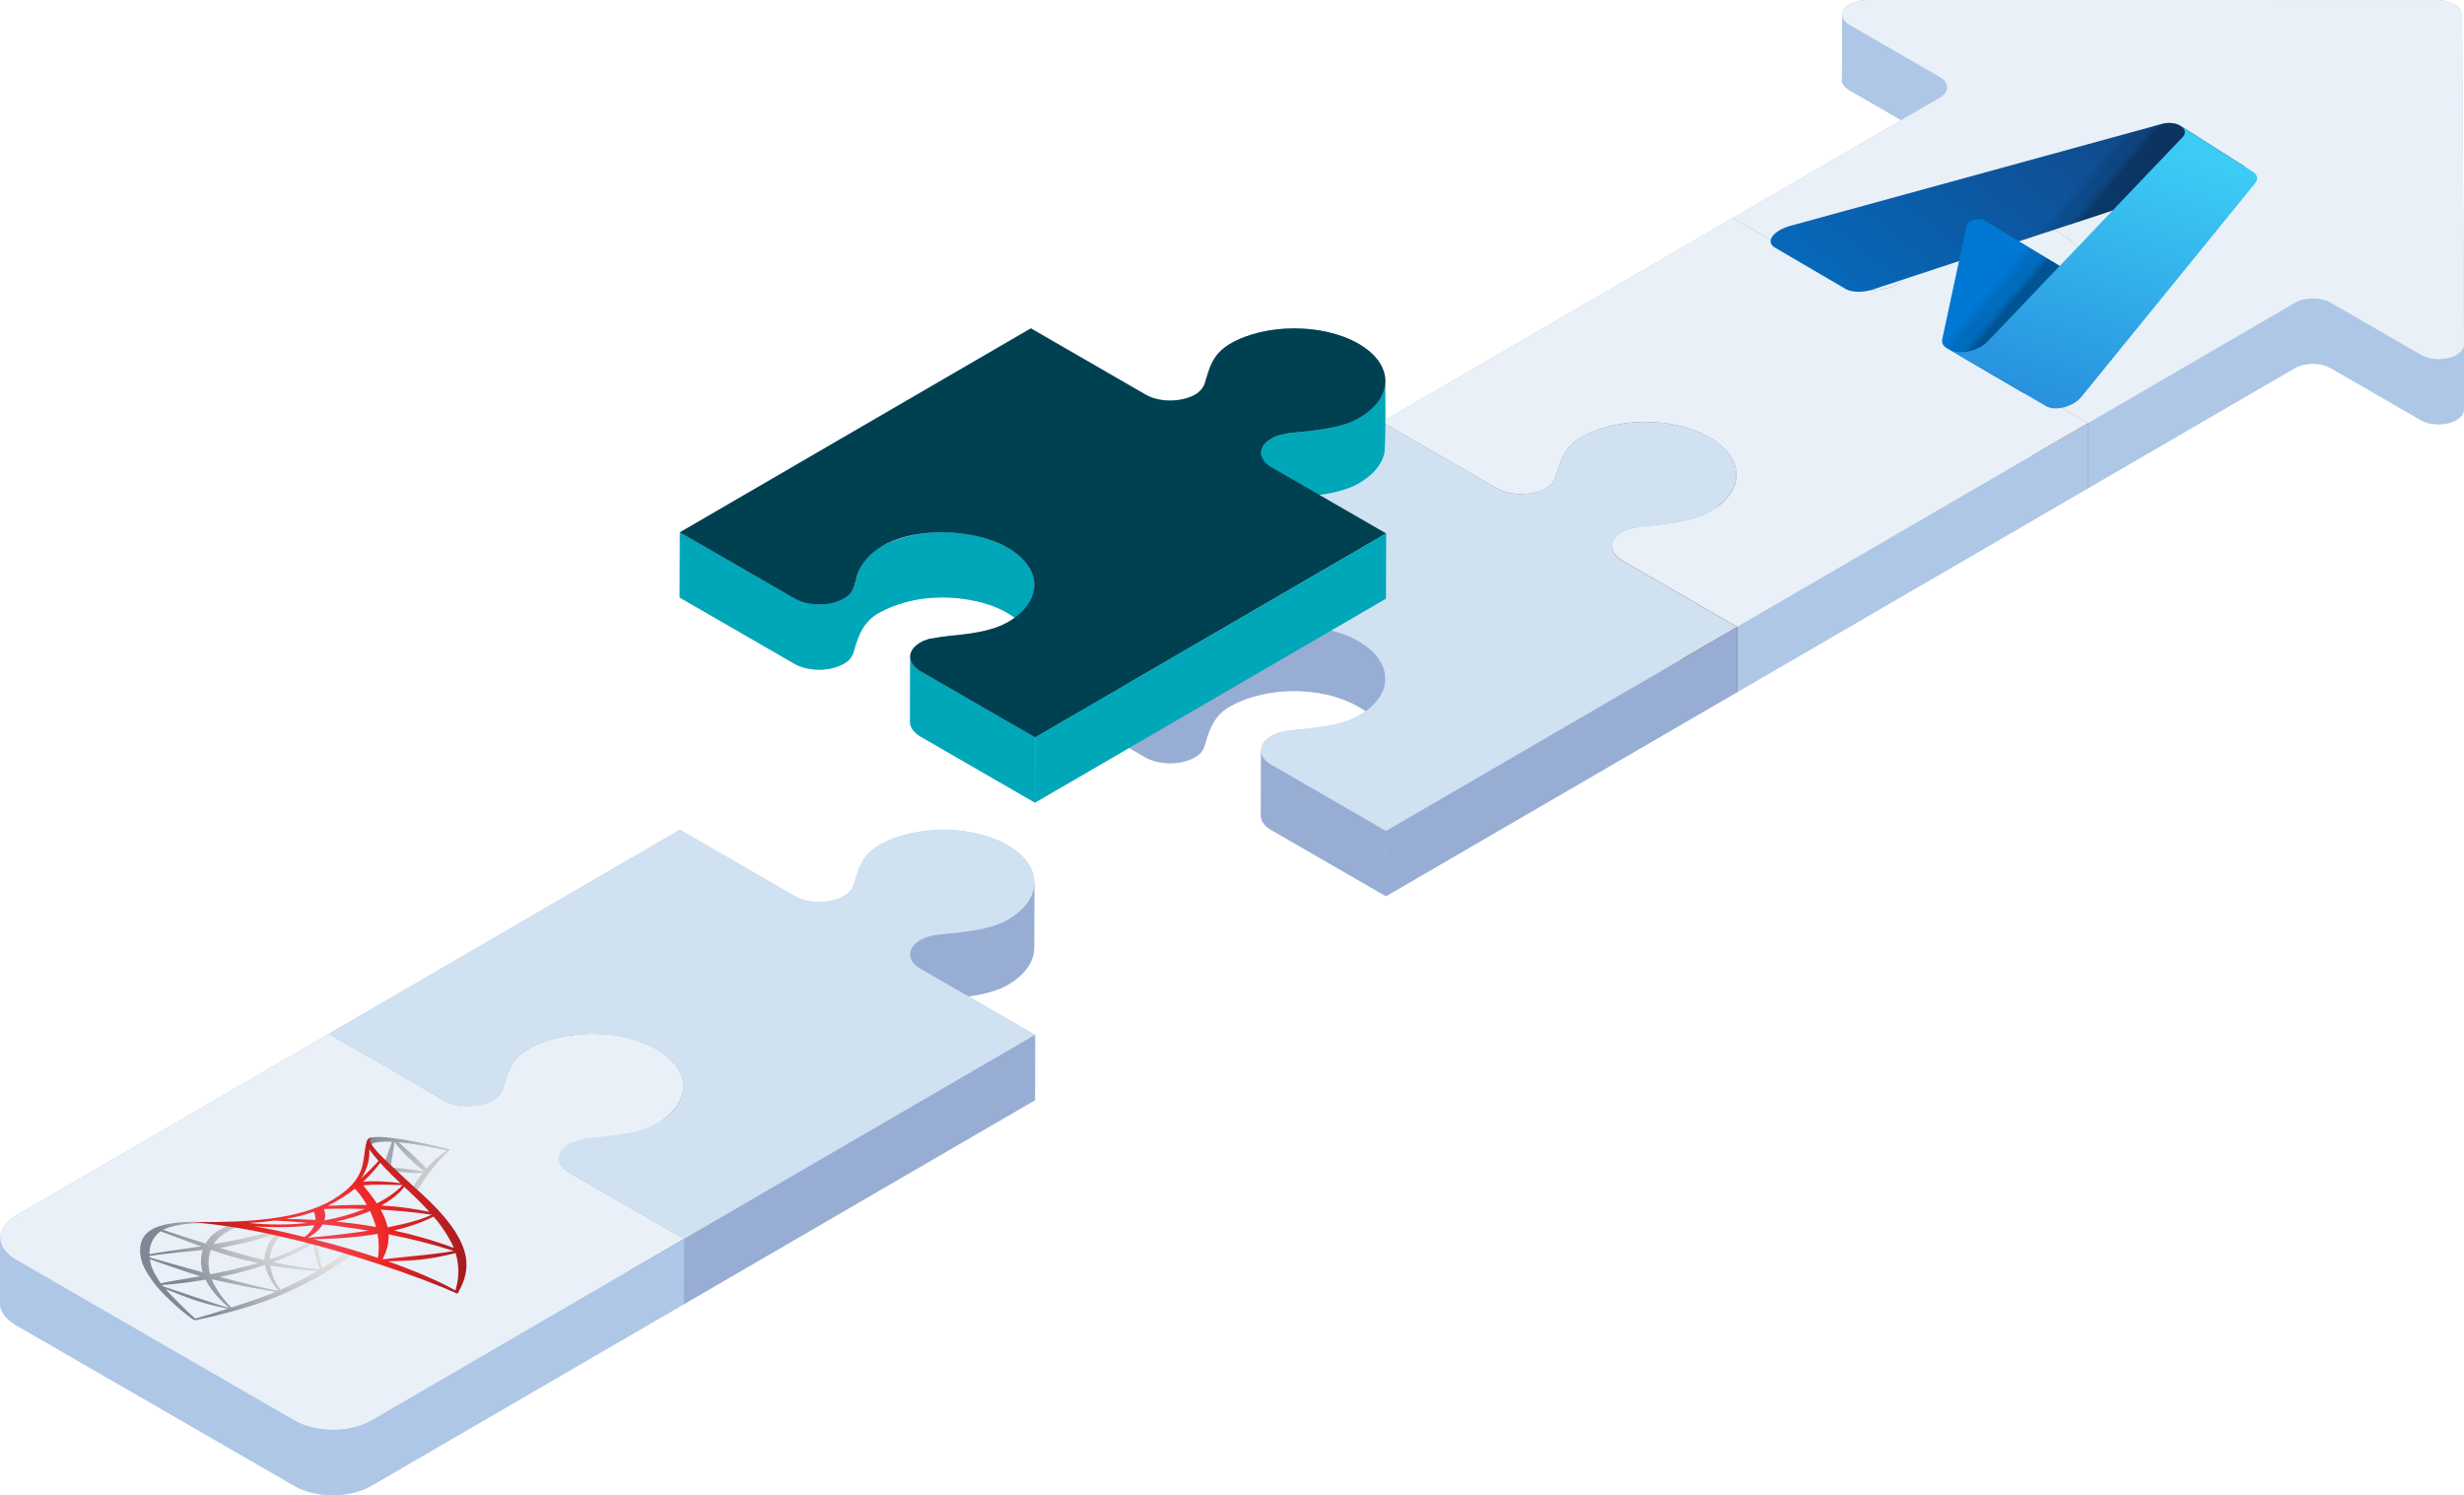 <svg xmlns="http://www.w3.org/2000/svg" xmlns:xlink="http://www.w3.org/1999/xlink" viewBox="0 0 2109.17 1279.95"><defs><style> .cls-1 { fill: none; } .cls-2 { fill: #00a7b8; } .cls-3 { fill: url(#Unbenannter_Verlauf_4); } .cls-4 { fill: url(#Unbenannter_Verlauf_8); } .cls-5 { fill: url(#Unbenannter_Verlauf_6); } .cls-6 { fill: url(#Unbenannter_Verlauf_7); } .cls-7 { fill: url(#Unbenannter_Verlauf_5); } .cls-8 { fill: #d0e1f2; } .cls-9 { fill: #854635; } .cls-10 { fill: #0078d4; } .cls-11 { fill: #656d72; } .cls-12 { fill: #004151; } .cls-13 { clip-path: url(#clippath-1); } .cls-14 { clip-path: url(#clippath-3); } .cls-15 { clip-path: url(#clippath-4); } .cls-16 { clip-path: url(#clippath-2); } .cls-17 { clip-path: url(#clippath-5); } .cls-18 { fill: #894837; } .cls-19 { fill: #626a6e; } .cls-20 { fill: #aec7e6; } .cls-21 { fill: url(#Unbenannter_Verlauf_8-2); } .cls-22 { fill: #98add4; } .cls-23 { fill: #89292d; } .cls-24 { fill: #e9f0f7; } .cls-25 { clip-path: url(#clippath); } .cls-26 { fill: #85282b; } </style><linearGradient id="Unbenannter_Verlauf_6" data-name="Unbenannter Verlauf 6" x1="1140.8" y1="985.9" x2="1107.45" y2="887.36" gradientTransform="translate(-5021.76 -1081.37) rotate(27.81) scale(4.22 -2.15) skewX(24.27)" gradientUnits="userSpaceOnUse"><stop offset="0" stop-color="#114a8b"></stop><stop offset="1" stop-color="#0669bc"></stop></linearGradient><linearGradient id="Unbenannter_Verlauf_5" data-name="Unbenannter Verlauf 5" x1="1141.12" y1="939.74" x2="1136.13" y2="938.04" gradientTransform="translate(-5021.76 -1081.37) rotate(27.81) scale(4.22 -2.15) skewX(24.27)" gradientUnits="userSpaceOnUse"><stop offset="0" stop-color="#000" stop-opacity=".3"></stop><stop offset=".1" stop-color="#000" stop-opacity=".2"></stop><stop offset=".3" stop-color="#000" stop-opacity=".1"></stop><stop offset=".6" stop-color="#000" stop-opacity=".1"></stop><stop offset="1" stop-color="#000" stop-opacity="0"></stop></linearGradient><linearGradient id="Unbenannter_Verlauf_4" data-name="Unbenannter Verlauf 4" x1="1129.8" y1="993.64" x2="1171.46" y2="882.65" gradientTransform="translate(-5021.76 -1081.37) rotate(27.81) scale(4.22 -2.15) skewX(24.27)" gradientUnits="userSpaceOnUse"><stop offset="0" stop-color="#3ccbf4"></stop><stop offset="1" stop-color="#2892df"></stop></linearGradient><clipPath id="clippath"><polygon class="cls-1" points="202.22 1007.57 306.84 1074.57 186.9 1144.23 88.62 1077.9 202.22 1007.57"></polygon></clipPath><clipPath id="clippath-1"><path class="cls-1" d="M239.95,1104.25c-4.91-6.46-7.48-13.74-8.62-20.98,21.53,3.81,38.36,4.77,40.63,4.67-11.11,6.54-22.2,12.05-32.01,16.31h0ZM238.44,1104.89c-9.86-1.24-37.44-8.36-50.1-11.73,14.63-3,27.49-6.54,38.49-10.18,2.3,10.77,9.39,19.31,11.69,21.88-.03.02-.05.03-.08.03h0ZM232.52,1107.34c-8.11,3.23-21.63,7.87-34.47,12.05-7.1-7.11-13.35-15.57-16.77-24.25,14.21,3.27,44.91,9.69,55.02,10.66-1.29.54-2.55,1.05-3.78,1.55h0ZM140.07,1101.36c-.12-.04-.24-.08-.36-.1-.31-.38-.61-.74-.89-1.11,13.28-1.08,25.7-2.69,37.21-4.67,6.48,13.12,18.73,22.91,20.29,24.21-9.49-2.46-54.1-17.61-56.25-18.32h0ZM167.01,1128.77c-6.15-5.49-18.07-17.08-25.31-25.24,17.57,6.83,28.39,11.86,53.33,16.84-12.01,3.87-23.02,7.19-28.01,8.41h0ZM137.56,1098.56c-.39-.54-.75-1.03-1.02-1.47-5.35-8.44-7.35-12.54-8.21-19.06,5.68,1.91,30.25,10.65,43,14.52-15.48,2.82-28.09,4.69-33.69,5.98-.03.02-.06.02-.07.03h0ZM128.02,1075.21c15.05-2.4,30.56-3.54,45.59-5.1-.75,2.31-1.23,4.68-1.45,6.99-.4,4.15.16,8.19,1.33,12.03-15.18-4.14-30.79-8.45-45.36-12.64-.03-.41-.06-.85-.1-1.28h0ZM137.51,1054.11c11.13,4.04,22.68,8.58,34.5,12.86-19.05,3.08-33.81,4.76-44.08,6.73-.12-6.3,2.2-14.62,9.58-19.59h0ZM200.29,1076.25c7.01,1.97,13.98,3.63,20.66,5.02-13.62,3.98-27.95,7.14-40.93,9.65-.05-.02-.11-.03-.15-.04-.63-2.23-1.05-4.46-1.22-6.68-.34-4.81.09-9.65,1.83-14.23,6.54,2.25,13.17,4.39,19.82,6.28h0ZM267.83,1064.65c.76,5.22,3.98,18.03,6.17,21.92-10.45-.61-23.48-2.41-40.02-6.06,16.46-5.94,27.88-11.84,33.86-15.87h0ZM302.07,1073.19c.84-.68-4.51-1.36-5.53-1.75-6.67,5.14-13.74,9.92-20.87,14.27-1.94-5.72-3.95-17.75-3.73-21.41l-2.94-.48c.3-.21.6-.43.86-.64l-4.11-1.15c-1.81-.08-.43-.46-1.7.46-8.44,6.14-20.16,11.29-33.06,15.62.25-7.16,3.43-15.43,9.91-21.05-.9-.21-1.78-.44-2.67-.67-1.02-.25-1.25-.6-1.97.11-7.98,7.7-9.91,16.74-9.9,22.24-7.76-1.85-16.23-4.09-25.47-6.73-3.28-.95-7.55-2.21-12.48-3.68,8.99-1.35,34.57-7.31,48.55-12.33l-6.07-1.41c-17.72,5.08-38.28,8.77-46.63,10.28-.45.08-.9.15-1.37.24,3.75-5.85,10.21-11.02,20.75-14.7l-.2.03c1.78-.59-5.62-.94-6.19-1.06-1.72-.36-2.67.33-4.27,1.01-2.37,1.04-4.63,2.21-6.75,3.51-4.64,2.88-7.95,6.6-10.23,10.66-11.47-3.53-24.46-7.68-36.35-11.74.4-.21.82-.41,1.24-.6,9.3-4.13,26.01-6.03,38.91-4.49l4.51-.47-19.11-1.26c-9.98-.07-23.25,1.28-31.68,4.79-12.42,5.19-14.3,14.58-13.45,22.72.91,9,5.48,16.23,11.27,24.24,6.37,8.8,23.17,24.39,33.38,31.48.66.47,1.88,1.11,1.88,1.11,0,0,1.66-.34,1.79-.35,2.89-.56,43.54-9.02,71.4-21.09,19.05-8.24,43.73-20.5,62.28-35.73h0Z"></path></clipPath><radialGradient id="Unbenannter_Verlauf_8" data-name="Unbenannter Verlauf 8" cx="414.83" cy="472.22" fx="414.83" fy="472.22" r="158.77" gradientTransform="translate(-220.26 1607.13) scale(1.33 -1.33)" gradientUnits="userSpaceOnUse"><stop offset="0" stop-color="#f0f0ef"></stop><stop offset=".12" stop-color="#efefee"></stop><stop offset=".18" stop-color="#efefee"></stop><stop offset=".23" stop-color="#eeeeed"></stop><stop offset=".28" stop-color="#ededec"></stop><stop offset=".3" stop-color="#edecec"></stop><stop offset=".32" stop-color="#ececeb"></stop><stop offset=".34" stop-color="#ebebea"></stop><stop offset=".36" stop-color="#eaeaea"></stop><stop offset=".38" stop-color="#e9e9e9"></stop><stop offset=".39" stop-color="#e8e8e8"></stop><stop offset=".41" stop-color="#e7e7e7"></stop><stop offset=".43" stop-color="#e6e6e6"></stop><stop offset=".44" stop-color="#e6e5e5"></stop><stop offset=".45" stop-color="#e5e5e5"></stop><stop offset=".46" stop-color="#e5e4e4"></stop><stop offset=".46" stop-color="#e4e4e4"></stop><stop offset=".47" stop-color="#e3e3e3"></stop><stop offset=".48" stop-color="#e3e2e3"></stop><stop offset=".49" stop-color="#e2e2e2"></stop><stop offset=".5" stop-color="#e1e1e1"></stop><stop offset=".5" stop-color="#e1e0e1"></stop><stop offset=".51" stop-color="#e0e0e1"></stop><stop offset=".51" stop-color="#e0e0e0"></stop><stop offset=".52" stop-color="#e0dfe0"></stop><stop offset=".52" stop-color="#dfdfe0"></stop><stop offset=".52" stop-color="#dfdedf"></stop><stop offset=".53" stop-color="#dfdedf"></stop><stop offset=".53" stop-color="#dededf"></stop><stop offset=".54" stop-color="#deddde"></stop><stop offset=".54" stop-color="#ddddde"></stop><stop offset=".54" stop-color="#dddcdd"></stop><stop offset=".55" stop-color="#dddcdd"></stop><stop offset=".55" stop-color="#dcdcdd"></stop><stop offset=".55" stop-color="#dcdbdc"></stop><stop offset=".56" stop-color="#dbdbdc"></stop><stop offset=".56" stop-color="#dbdadc"></stop><stop offset=".57" stop-color="#dadadb"></stop><stop offset=".57" stop-color="#dad9db"></stop><stop offset=".57" stop-color="#d9d9da"></stop><stop offset=".58" stop-color="#d9d8da"></stop><stop offset=".58" stop-color="#d8d8da"></stop><stop offset=".59" stop-color="#d8d7d9"></stop><stop offset=".59" stop-color="#d8d7d9"></stop><stop offset=".59" stop-color="#d7d7d8"></stop><stop offset=".6" stop-color="#d7d6d8"></stop><stop offset=".6" stop-color="#d6d6d7"></stop><stop offset=".61" stop-color="#d6d5d7"></stop><stop offset=".61" stop-color="#d5d5d6"></stop><stop offset=".61" stop-color="#d4d4d6"></stop><stop offset=".62" stop-color="#d4d3d6"></stop><stop offset=".62" stop-color="#d3d3d5"></stop><stop offset=".62" stop-color="#d3d2d5"></stop><stop offset=".63" stop-color="#d2d2d4"></stop><stop offset=".63" stop-color="#d2d1d4"></stop><stop offset=".64" stop-color="#d1d1d3"></stop><stop offset=".64" stop-color="#d1d0d3"></stop><stop offset=".64" stop-color="#d0d0d2"></stop><stop offset=".65" stop-color="#cfcfd2"></stop><stop offset=".65" stop-color="#cfced1"></stop><stop offset=".66" stop-color="#ceced1"></stop><stop offset=".66" stop-color="#cecdd0"></stop><stop offset=".66" stop-color="#cdcdd0"></stop><stop offset=".67" stop-color="#cccccf"></stop><stop offset=".67" stop-color="#cccbcf"></stop><stop offset=".68" stop-color="#cbcbce"></stop><stop offset=".68" stop-color="#cbcace"></stop><stop offset=".68" stop-color="#cacacd"></stop><stop offset=".69" stop-color="#c9c9cc"></stop><stop offset=".69" stop-color="#c9c8cc"></stop><stop offset=".7" stop-color="#c8c8cb"></stop><stop offset=".7" stop-color="#c7c7cb"></stop><stop offset=".7" stop-color="#c7c6ca"></stop><stop offset=".71" stop-color="#c6c6ca"></stop><stop offset=".71" stop-color="#c5c5c9"></stop><stop offset=".71" stop-color="#c4c4c8"></stop><stop offset=".72" stop-color="#c4c4c8"></stop><stop offset=".72" stop-color="#c3c3c7"></stop><stop offset=".73" stop-color="#c2c2c7"></stop><stop offset=".73" stop-color="#c2c2c6"></stop><stop offset=".73" stop-color="#c1c1c6"></stop><stop offset=".74" stop-color="#c0c0c5"></stop><stop offset=".74" stop-color="#bfbfc4"></stop><stop offset=".75" stop-color="#bfbfc4"></stop><stop offset=".75" stop-color="#bebec3"></stop><stop offset=".75" stop-color="#bdbdc2"></stop><stop offset=".76" stop-color="#bcbdc2"></stop><stop offset=".76" stop-color="#bbbcc1"></stop><stop offset=".77" stop-color="#bbbbc1"></stop><stop offset=".77" stop-color="#babac0"></stop><stop offset=".77" stop-color="#b9babf"></stop><stop offset=".78" stop-color="#b8b9bf"></stop><stop offset=".78" stop-color="#b7b8be"></stop><stop offset=".79" stop-color="#b7b7bd"></stop><stop offset=".79" stop-color="#b6b6bd"></stop><stop offset=".79" stop-color="#b5b6bc"></stop><stop offset=".8" stop-color="#b4b5bb"></stop><stop offset=".8" stop-color="#b3b4bb"></stop><stop offset=".8" stop-color="#b2b3ba"></stop><stop offset=".81" stop-color="#b1b3b9"></stop><stop offset=".81" stop-color="#b1b2b9"></stop><stop offset=".82" stop-color="#b0b1b8"></stop><stop offset=".82" stop-color="#afb0b7"></stop><stop offset=".82" stop-color="#aeafb6"></stop><stop offset=".83" stop-color="#adaeb6"></stop><stop offset=".83" stop-color="#acaeb5"></stop><stop offset=".84" stop-color="#abadb4"></stop><stop offset=".84" stop-color="#aaacb4"></stop><stop offset=".84" stop-color="#a9abb3"></stop><stop offset=".85" stop-color="#a8aab2"></stop><stop offset=".85" stop-color="#a7a9b1"></stop><stop offset=".86" stop-color="#a6a8b1"></stop><stop offset=".86" stop-color="#a5a8b0"></stop><stop offset=".86" stop-color="#a4a7af"></stop><stop offset=".87" stop-color="#a3a6af"></stop><stop offset=".87" stop-color="#a2a5ae"></stop><stop offset=".88" stop-color="#a1a4ad"></stop><stop offset=".88" stop-color="#a0a3ac"></stop><stop offset=".88" stop-color="#9fa2ac"></stop><stop offset=".89" stop-color="#9ea1ab"></stop><stop offset=".89" stop-color="#9da0aa"></stop><stop offset=".89" stop-color="#9ca0a9"></stop><stop offset=".9" stop-color="#9b9fa9"></stop><stop offset=".9" stop-color="#9a9ea8"></stop><stop offset=".91" stop-color="#999da7"></stop><stop offset=".91" stop-color="#989ca6"></stop><stop offset=".91" stop-color="#979ba5"></stop><stop offset=".92" stop-color="#969aa5"></stop><stop offset=".92" stop-color="#9599a4"></stop><stop offset=".93" stop-color="#9498a3"></stop><stop offset=".93" stop-color="#9397a2"></stop><stop offset=".93" stop-color="#9196a2"></stop><stop offset=".94" stop-color="#9095a1"></stop><stop offset=".94" stop-color="#8f94a0"></stop><stop offset=".95" stop-color="#8e949f"></stop><stop offset=".95" stop-color="#8d939e"></stop><stop offset=".95" stop-color="#8c929e"></stop><stop offset=".96" stop-color="#8b919d"></stop><stop offset=".96" stop-color="#8a909c"></stop><stop offset=".96" stop-color="#888f9b"></stop><stop offset=".97" stop-color="#878e9b"></stop><stop offset=".97" stop-color="#868d9a"></stop><stop offset=".98" stop-color="#858c99"></stop><stop offset=".98" stop-color="#848b98"></stop><stop offset=".98" stop-color="#828a97"></stop><stop offset=".99" stop-color="#818997"></stop><stop offset=".99" stop-color="#808896"></stop><stop offset="1" stop-color="#7f8795"></stop><stop offset="1" stop-color="#7e8795"></stop></radialGradient><clipPath id="clippath-2"><polygon class="cls-1" points="340.48 956.32 405.17 995.68 355.33 1024.93 292.25 985.7 340.48 956.32"></polygon></clipPath><clipPath id="clippath-3"><path class="cls-1" d="M382.76,984.89c-6.85,4.71-12.59,9.71-17.74,15.54-4.81-5.8-18.91-18.37-23.91-22.58,18,1.65,38.96,6.53,41.65,7.03h0ZM316.05,982.48c-.11-4.45,8.87-5.1,13.63-5.16,1.87-.03,3.84.03,5.91.14-1.64,4.51-6.05,16.17-6.93,20.16l5.58,2.91c.3-3.36,3.07-18.81,3.42-22.94.09,0,.15,0,.23.01,2.65,4.84,16.33,18.72,25.22,25.06-.04.06-.08.1-.12.16-5.52-.84-15.42-2.39-27.49-3.21l3.41,3.21c8.18,1.17,14.97,1.46,23.04,1.27-3.2,4-6.18,8.37-9.11,13.29l3.65,2.96c9.07-14.59,18.46-27.15,28.77-36.21-7.74-2.15-51.79-12.83-66.87-10.45-5.82.92-2.52,6.48-2.34,8.81h0Z"></path></clipPath><radialGradient id="Unbenannter_Verlauf_8-2" data-name="Unbenannter Verlauf 8" cx="511.2" cy="393.35" fx="511.2" fy="393.35" r="137.14" gradientTransform="translate(-220.27 1607.21) scale(1.33 -1.33)" xlink:href="#Unbenannter_Verlauf_8"></radialGradient><clipPath id="clippath-4"><polygon class="cls-1" points="300.95 959.06 474.34 1065.63 319.71 1151.66 159.16 1046.32 300.95 959.06"></polygon></clipPath><clipPath id="clippath-5"><path class="cls-1" d="M332,1079.75c23-.34,36.01-1.56,58.01-7.01,3.92,12.77,2.21,24.15.14,30.67-.1.34-.13.85-.05,1.42-6.39-3.57-25.03-13.44-58.1-25.08h0ZM316.15,983.78c1.88,2.99,4.69,6.52,7.9,10.15-5.22,5.58-10.16,10.49-14.85,14.82,5.2-7.9,7.47-16.43,6.96-24.97h0ZM342.72,1012.92c-6.23-.93-21.56-2.44-31.97-1.22,7.7-7.08,12.54-13.28,14.66-16.24,6.08,6.73,13.14,13.54,17.32,17.46h0ZM367.58,1037.42c-13.61-2.66-25.66-4.58-41.16-5.41,8.86-4.94,15.44-10.43,19.69-15.92,7.47,6.96,14.84,13.99,21.47,21.34h0ZM388.47,1068.33c-17.51-6.53-34.77-11.35-51.24-14.92,14.45-3.42,25.63-7.68,33.92-11.93,5.16,6.07,9.75,12.35,13.4,19,1.57,2.64,2.85,5.26,3.92,7.84h0ZM332.6,1056.67c18.02,3.57,37,8.2,55.84,14.25-14.34,2.7-32.22,3.97-61.07,7.18l.02.04s-.1-.02-.16-.04h.14c4.14-7.55,5.58-14.69,5.23-21.43h0ZM323.18,1056.28c1.24,6.72,1.48,13.69.25,20.54-15.61-5.24-34.01-10.72-55.32-16.04,21.46-.13,39.71-1.85,55.07-4.5ZM269.02,1048.81c-1.55,4.17-4.77,7.64-8.34,10.14-16.3-3.96-29.43-6.96-43.1-9.09,19.12,1.26,36.28.76,51.44-1.04h0ZM263.38,1046.89c-15.89,1.78-32.83,1.93-50.06.03,7.72-.38,14.99-1.07,21.84-2.02,6.94.36,16.6.94,28.23,1.99h0ZM314.03,1031.58c-9.53-.14-20.44.06-33.47.67,9.12-4.43,16.83-9.55,23.2-14.6,3.43,3.47,7.05,8.26,10.27,13.93h0ZM269.95,1044.38c-9.28-.56-17.8-.82-25.38-.93,8.77-1.35,16.81-3.5,24.12-6.15,1.02,2.48,1.39,4.85,1.26,7.09ZM277.19,1035.03c6.61-.25,19.05-.54,35.03-.04-10.28,4.16-21.94,7.51-34.51,9.8,1.29-4.14.45-7.6-.51-9.76ZM325.86,1035.58c13.25.74,28.14,2.05,43.66,4.29-7.43,3.71-19.97,7.43-37.71,10.85-1.11-5.3-3.25-10.34-5.95-15.14h0ZM321.85,1050.4c-12-2.11-23.47-3.6-34.2-4.63,11.11-2.35,20.8-5.44,29.07-9.02,2.04,4.25,3.81,8.86,5.13,13.66h0ZM344.45,1014.55c.06.03.09.08.13.12-5.57,5.74-13.04,11-21.98,15.59-3.61-5.46-7.72-10.6-11.59-15.47,9.51-.94,20.89-.67,33.44-.24h0ZM263.55,1059.65c6.71-3.91,10.59-7.87,12.66-11.5,11.84,1.27,25.13,3.01,39.28,5.4-14.72,2.29-32.03,4.36-51.92,6.11l-.03-.02h0ZM392.29,1106.28c10.61-18.7,13.73-40.19-23.88-77.25-7.88-7.77-18.1-16.39-34.52-32.13-5.74-5.5-23.4-21.57-15.04-23.29-3.7.43-4.69,2.43-4.98,3.74-4.6,16.04,1.91,31.16-29.25,49.8-28.14,16.84-73.59,19.4-113.24,18.99-2.05-.04-4.15-.07-6.31-.09,41.26,4.46,63.58,9.65,91.4,16.3,35.54,8.52,101.3,29.73,135.09,45.19l.74-1.27h0Z"></path></clipPath><radialGradient id="Unbenannter_Verlauf_7" data-name="Unbenannter Verlauf 7" cx="389.33" cy="413.52" fx="389.33" fy="413.52" r="100.27" gradientTransform="translate(-237.9 1611.13) scale(1.33 -1.33)" gradientUnits="userSpaceOnUse"><stop offset="0" stop-color="#f03f4a"></stop><stop offset=".03" stop-color="#f03e4a"></stop><stop offset=".04" stop-color="#f03e49"></stop><stop offset=".05" stop-color="#f03e49"></stop><stop offset=".07" stop-color="#f03e48"></stop><stop offset=".08" stop-color="#f03d48"></stop><stop offset=".08" stop-color="#f03d48"></stop><stop offset=".09" stop-color="#f03d48"></stop><stop offset=".09" stop-color="#f03d47"></stop><stop offset=".09" stop-color="#f03d47"></stop><stop offset=".1" stop-color="#f03d47"></stop><stop offset=".1" stop-color="#f03d47"></stop><stop offset=".11" stop-color="#f03d47"></stop><stop offset=".11" stop-color="#f03c46"></stop><stop offset=".11" stop-color="#f03c46"></stop><stop offset=".12" stop-color="#f03c46"></stop><stop offset=".12" stop-color="#f03c46"></stop><stop offset=".12" stop-color="#ef3c45"></stop><stop offset=".13" stop-color="#ef3c45"></stop><stop offset=".13" stop-color="#ef3b45"></stop><stop offset=".14" stop-color="#ef3b44"></stop><stop offset=".14" stop-color="#ef3b44"></stop><stop offset=".14" stop-color="#ef3b44"></stop><stop offset=".15" stop-color="#ef3b43"></stop><stop offset=".15" stop-color="#ef3b43"></stop><stop offset=".16" stop-color="#ef3a43"></stop><stop offset=".16" stop-color="#ef3a42"></stop><stop offset=".16" stop-color="#ef3a42"></stop><stop offset=".17" stop-color="#ef3a42"></stop><stop offset=".17" stop-color="#ef3941"></stop><stop offset=".18" stop-color="#ef3941"></stop><stop offset=".18" stop-color="#ef3941"></stop><stop offset=".18" stop-color="#ef3940"></stop><stop offset=".19" stop-color="#ef3940"></stop><stop offset=".19" stop-color="#ef3840"></stop><stop offset=".2" stop-color="#ef383f"></stop><stop offset=".2" stop-color="#ef383f"></stop><stop offset=".2" stop-color="#ef383e"></stop><stop offset=".21" stop-color="#ef373e"></stop><stop offset=".21" stop-color="#ef373d"></stop><stop offset=".21" stop-color="#ef373d"></stop><stop offset=".22" stop-color="#ef363d"></stop><stop offset=".22" stop-color="#ef363c"></stop><stop offset=".23" stop-color="#ef363c"></stop><stop offset=".23" stop-color="#ef363b"></stop><stop offset=".23" stop-color="#ef353b"></stop><stop offset=".24" stop-color="#ef353a"></stop><stop offset=".24" stop-color="#ef353a"></stop><stop offset=".25" stop-color="#ef3439"></stop><stop offset=".25" stop-color="#ef3439"></stop><stop offset=".25" stop-color="#ef3438"></stop><stop offset=".26" stop-color="#ef3438"></stop><stop offset=".26" stop-color="#ef3337"></stop><stop offset=".27" stop-color="#ef3337"></stop><stop offset=".27" stop-color="#ef3336"></stop><stop offset=".27" stop-color="#ef3236"></stop><stop offset=".28" stop-color="#ef3235"></stop><stop offset=".28" stop-color="#ef3235"></stop><stop offset=".29" stop-color="#ef3134"></stop><stop offset=".29" stop-color="#ee3134"></stop><stop offset=".29" stop-color="#ee3033"></stop><stop offset=".3" stop-color="#ee3033"></stop><stop offset=".3" stop-color="#ee3032"></stop><stop offset=".3" stop-color="#ee2f32"></stop><stop offset=".31" stop-color="#ee2f31"></stop><stop offset=".31" stop-color="#ee2f30"></stop><stop offset=".32" stop-color="#ee2e30"></stop><stop offset=".32" stop-color="#ee2e2f"></stop><stop offset=".32" stop-color="#ee2e2f"></stop><stop offset=".33" stop-color="#ee2d2e"></stop><stop offset=".33" stop-color="#ee2d2e"></stop><stop offset=".34" stop-color="#ee2c2d"></stop><stop offset=".34" stop-color="#ee2c2d"></stop><stop offset=".34" stop-color="#ee2c2c"></stop><stop offset=".35" stop-color="#ee2b2b"></stop><stop offset=".35" stop-color="#ee2b2b"></stop><stop offset=".36" stop-color="#ee2a2a"></stop><stop offset=".36" stop-color="#ee2a2a"></stop><stop offset=".36" stop-color="#ee2a29"></stop><stop offset=".37" stop-color="#ee2928"></stop><stop offset=".37" stop-color="#ee2928"></stop><stop offset=".38" stop-color="#ee2827"></stop><stop offset=".38" stop-color="#ee2827"></stop><stop offset=".38" stop-color="#ee2726"></stop><stop offset=".39" stop-color="#ee2725"></stop><stop offset=".39" stop-color="#ed2725"></stop><stop offset=".39" stop-color="#ed2624"></stop><stop offset=".4" stop-color="#ed2624"></stop><stop offset=".41" stop-color="#ec2624"></stop><stop offset=".41" stop-color="#ea2524"></stop><stop offset=".42" stop-color="#e92524"></stop><stop offset=".43" stop-color="#e82524"></stop><stop offset=".44" stop-color="#e72524"></stop><stop offset=".45" stop-color="#e62524"></stop><stop offset=".45" stop-color="#e52524"></stop><stop offset=".46" stop-color="#e32424"></stop><stop offset=".47" stop-color="#e22424"></stop><stop offset=".48" stop-color="#e12424"></stop><stop offset=".48" stop-color="#e02424"></stop><stop offset=".49" stop-color="#df2424"></stop><stop offset=".5" stop-color="#de2424"></stop><stop offset=".51" stop-color="#dd2324"></stop><stop offset=".51" stop-color="#dc2324"></stop><stop offset=".52" stop-color="#dc2324"></stop><stop offset=".52" stop-color="#db2324"></stop><stop offset=".52" stop-color="#da2324"></stop><stop offset=".53" stop-color="#da2324"></stop><stop offset=".53" stop-color="#d92324"></stop><stop offset=".54" stop-color="#d92324"></stop><stop offset=".54" stop-color="#d82324"></stop><stop offset=".54" stop-color="#d82323"></stop><stop offset=".55" stop-color="#d72323"></stop><stop offset=".55" stop-color="#d62223"></stop><stop offset=".55" stop-color="#d62223"></stop><stop offset=".56" stop-color="#d52223"></stop><stop offset=".56" stop-color="#d52223"></stop><stop offset=".57" stop-color="#d42223"></stop><stop offset=".57" stop-color="#d42223"></stop><stop offset=".57" stop-color="#d32223"></stop><stop offset=".58" stop-color="#d32223"></stop><stop offset=".58" stop-color="#d22223"></stop><stop offset=".59" stop-color="#d12223"></stop><stop offset=".59" stop-color="#d12223"></stop><stop offset=".59" stop-color="#d02223"></stop><stop offset=".6" stop-color="#d02123"></stop><stop offset=".6" stop-color="#cf2123"></stop><stop offset=".61" stop-color="#cf2123"></stop><stop offset=".61" stop-color="#ce2123"></stop><stop offset=".61" stop-color="#cd2123"></stop><stop offset=".62" stop-color="#cd2123"></stop><stop offset=".62" stop-color="#cc2123"></stop><stop offset=".62" stop-color="#cc2123"></stop><stop offset=".63" stop-color="#cb2123"></stop><stop offset=".64" stop-color="#ca2123"></stop><stop offset=".64" stop-color="#c92023"></stop><stop offset=".65" stop-color="#c82023"></stop><stop offset=".66" stop-color="#c72023"></stop><stop offset=".67" stop-color="#c62023"></stop><stop offset=".68" stop-color="#c42023"></stop><stop offset=".68" stop-color="#c32023"></stop><stop offset=".69" stop-color="#c22023"></stop><stop offset=".7" stop-color="#c11f23"></stop><stop offset=".71" stop-color="#c01f23"></stop><stop offset=".71" stop-color="#bf1f23"></stop><stop offset=".72" stop-color="#be1f23"></stop><stop offset=".73" stop-color="#bd1f23"></stop><stop offset=".74" stop-color="#bc1f23"></stop><stop offset=".75" stop-color="#bb1e22"></stop><stop offset=".75" stop-color="#ba1e22"></stop><stop offset=".76" stop-color="#ba1e22"></stop><stop offset=".76" stop-color="#b91e22"></stop><stop offset=".77" stop-color="#b81e22"></stop><stop offset=".77" stop-color="#b81e22"></stop><stop offset=".77" stop-color="#b71e22"></stop><stop offset=".78" stop-color="#b71e22"></stop><stop offset=".78" stop-color="#b61e22"></stop><stop offset=".79" stop-color="#b61e22"></stop><stop offset=".79" stop-color="#b51e22"></stop><stop offset=".79" stop-color="#b51e22"></stop><stop offset=".8" stop-color="#b41d22"></stop><stop offset=".8" stop-color="#b41d22"></stop><stop offset=".8" stop-color="#b31d22"></stop><stop offset=".81" stop-color="#b31d22"></stop><stop offset=".81" stop-color="#b21d22"></stop><stop offset=".82" stop-color="#b11d22"></stop><stop offset=".82" stop-color="#b01d22"></stop><stop offset=".83" stop-color="#af1d22"></stop><stop offset=".84" stop-color="#ae1d22"></stop><stop offset=".85" stop-color="#ad1d22"></stop><stop offset=".86" stop-color="#ac1c22"></stop><stop offset=".86" stop-color="#ab1c22"></stop><stop offset=".87" stop-color="#aa1c22"></stop><stop offset=".88" stop-color="#aa1c22"></stop><stop offset=".88" stop-color="#a91c22"></stop><stop offset=".89" stop-color="#a91c22"></stop><stop offset=".89" stop-color="#a81c22"></stop><stop offset=".89" stop-color="#a81c21"></stop><stop offset=".9" stop-color="#a71c21"></stop><stop offset=".9" stop-color="#a71c21"></stop><stop offset=".91" stop-color="#a61b21"></stop><stop offset=".91" stop-color="#a51b21"></stop><stop offset=".92" stop-color="#a41b21"></stop><stop offset=".93" stop-color="#a31b21"></stop><stop offset=".93" stop-color="#a21b21"></stop><stop offset=".94" stop-color="#a21b21"></stop><stop offset=".95" stop-color="#a11b21"></stop><stop offset=".95" stop-color="#a11b21"></stop><stop offset=".95" stop-color="#a01b21"></stop><stop offset=".96" stop-color="#9f1b21"></stop><stop offset=".96" stop-color="#9e1a21"></stop><stop offset=".97" stop-color="#9e1a21"></stop><stop offset=".98" stop-color="#9d1a21"></stop><stop offset=".98" stop-color="#9d1a21"></stop><stop offset=".99" stop-color="#9c1a21"></stop><stop offset=".99" stop-color="#9b1a21"></stop><stop offset="1" stop-color="#9b1a21"></stop></radialGradient></defs><g id="Layer_1" data-name="Layer 1"><g><g><path class="cls-20" d="M2109.17,294.84h0s-1.66-282.27-1.66-282.27c-.02-3.46-2.46-6.59-6.39-8.86s-9.35-3.67-15.32-3.67L1598.48,0c-13.18,0-21.83,6.31-21.61,12.82,0-.09-.01-.18,0-.26l-.16,55.85c0,3.1,1.98,6.26,6.43,8.84l44.29,25.57-144.08,83.73-297.49,172.88c0-13.16-.19-26.63-.09-31.55.02-.3.02-.59.03-.89,0-.21.03-.42.03-.64,0,.06,0,.12-.01.19.14-11.68-7.49-23.4-22.9-32.3-30.41-17.56-79.72-17.56-109.93,0-15.27,9.08-17.55,20.49-21.22,32.09-1.17,5.61-5.49,10.2-10.96,12.59-7.5,3.64-18.48,4.85-27.36,3.29-4.77-.8-9.15-2.29-12.8-4.4l-98.24-56.72-300.47,174.61-.16,55.85,98.24,56.72c2.45,1.4,5.1,2.48,7.82,3.27,11.27,3.09,24.08,2.38,34.44-3.27,0,0,0,0,0,0h0c.95-.56,1.9-1.19,2.76-1.86h0c3.2-2.36,5.12-5.82,6.08-9.62h0s.02-.05.02-.08c3.63-13.36,8.47-24.98,21.2-32.02h0c28-15.52,64.1-16.73,94.24-7,7.35,2.52,15.24,6.18,21.96,11.09-1.78,1.29-3.69,2.55-5.75,3.74-11.34,6.63-26.75,9.21-40.48,10.81-11.51,1.36-11.17.85-27.03,3.58-2.82.81-5.4,1.88-7.63,3.17-5.74,3.33-8.62,7.7-8.56,12.14,0-.05,0-.1,0-.15l-.16,55.85c-.01,4.59,3.11,9.25,9.48,12.93l97.49,56.28,80.63-46.86c3.4,1.96,13.95,8.06,13.95,8.06,2.45,1.4,5.1,2.48,7.83,3.27,11.27,3.08,24.08,2.39,34.44-3.27,0,0,0,0,0,0h0c.95-.56,1.9-1.19,2.76-1.86h0c3.2-2.36,5.12-5.82,6.08-9.62h0c.16-.53.33-1.06.5-1.6,0,0,0,0,0,0,0,0,0,0,0,0h0c3.35-12.65,8.79-23.93,20.72-30.48h0c32.63-18.38,83.61-17.9,114.91,3.18.43.29.85.61,1.28.91-1.78,1.29-3.68,2.54-5.74,3.74-11.34,6.63-26.75,9.21-40.48,10.81-11.28,1.66-24.99,1.08-34.66,6.75-5.78,3.36-8.66,7.77-8.66,12.18,0-.01,0-.03,0-.04v.02h0c0,.19-.16,55.86-.16,56.04.04,1.99.68,3.93,1.71,5.62,1.49,2.42,3.67,4.33,6.04,5.86,1.47.96,97.87,56.49,99.3,57.36l300.47-174.61h0s300.47-174.61,300.47-174.61l177.11-102.93c3.71-2.09,7.95-3.19,12.19-3.53,6.27-.49,12.88.43,18.42,3.53l77.07,44.5c1.78,1.02,3.7,1.8,5.67,2.39,9.32,2.59,22.75,1.67,29.4-6.1,1.16-1.47,1.81-3.28,1.82-5.15,0,0,.16-55.85.16-55.85h0Z"></path><path class="cls-20" d="M157.17,957.24,157.17,957.24l-143.59,83.44c-8.96,5.21-13.43,12.03-13.42,18.86,0-.02,0-.04,0-.06L0,1115.33c-.02,6.89,4.53,13.8,13.64,19.06l238.58,137.74c1.07.62,2.2,1.19,3.33,1.74,10.92,5.1,23.28,6.71,35.23,5.87,7.44-.55,14.86-2.12,21.72-5.08,1.72-.76,3.43-1.6,5.05-2.54l267.9-155.69.16-55.85h0l-.16,55.85,300.47-174.61.16-55.85-57.12-32.98c9.12-1.29,18.25-3.08,26.8-6.57,0,0,0,.01,0,.02,2.35-1.02,4.7-2.08,6.9-3.37h0s0,0,0,0c10.05-5.87,19.59-14.64,22.03-26.45.13-.73.27-1.45.34-2.18,0,0,0,0,0,.01.04-.41.1-.82.09-1.23,0,.11,0,.22,0,.33.02-.7.09-1.39.09-2.08l.16-55.85v-.03c0,.25-.02.5-.03.75.36-11.84-7.26-23.77-22.88-32.79-30.41-17.56-79.72-17.56-109.93,0-15.26,9.07-17.55,20.49-21.22,32.09-1.17,5.61-5.48,10.2-10.96,12.59-7.5,3.64-18.49,4.84-27.36,3.29-4.77-.8-9.14-2.29-12.79-4.4l-98.24-56.72-234.38,136.2"></path><path class="cls-20" d="M1185.84,326.29s0,.05,0,.07c0-.01,0-.03,0-.05v-.03Z"></path></g><g><path class="cls-20" d="M1666.76,74.82c0-3.23-2.12-6.46-6.39-8.93l-77.07-44.5c-4.45-2.57-6.44-5.74-6.43-8.84l-.16,55.85c0,3.1,1.98,6.26,6.43,8.84l77.07,44.5c3.62,2.13,6.31,4.99,6.39,8.93h0s0,0,0,0l.16-55.85Z"></path><path class="cls-9" d="M1763.86,199.71c-31.6-17.62-78.34-17.7-109.93,0h0c-6.58,3.76-12.11,9.33-15.48,16.14-3.05,5.92-4.54,12.59-6.68,18.81-1.35,3.79-4.49,6.63-7.9,8.62-10.64,5.79-23.82,6.39-35.32,2.99-2.41-.76-4.76-1.75-6.94-2.99l-98.24-56.72-.16,55.85,98.24,56.72c2.5,1.44,5.23,2.51,8,3.33,11.24,2.99,23.94,2.32,34.26-3.32,3-1.75,5.76-4.12,7.32-7.26,2.42-5.88,3.59-12.36,6.31-18.17,3.3-7.66,9.18-14.03,16.43-18.14h0c22.08-12.4,48.64-15.15,73.46-11.87,24.13,2.75,59.66,18.43,59.39,43.94l.16-55.85c.03-11.61-7.61-23.23-22.92-32.06Z"></path><path class="cls-18" d="M1690,305.85c-4.71-2.72-9.38-7.18-9.43-12.98l-.16,55.85h0c0,4.45,2.93,8.27,6.31,10.89,1,.76,2.02,1.46,3.11,2.08l97.49,56.28.16-55.85-97.49-56.28Z"></path><path class="cls-20" d="M2109.14,295.36c-1.03,8.2-10.87,10.99-17.9,11.84-5.38.53-10.95-.02-15.99-2.06-1.02-.42-2.02-.89-2.97-1.44l-77.07-44.5c-.51-.29-1.04-.57-1.59-.83-3.99-1.87-8.41-2.69-12.8-2.83-4.84-.08-9.75.64-14.18,2.63-4.55,1.63-175.32,102.29-179.15,103.96l-.16,55.85,177.11-102.93c3.71-2.09,7.95-3.19,12.19-3.53,6.27-.49,12.88.43,18.42,3.53l77.07,44.5c1.78,1.02,3.7,1.8,5.67,2.39,9.32,2.59,22.75,1.67,29.4-6.1,1.16-1.47,1.81-3.28,1.83-5.15l.16-55.85c0,.18-.02.35-.03.52Z"></path><path class="cls-24" d="M2101.12,3.71c3.93,2.27,6.37,5.4,6.39,8.86l1.66,282.27c.07,11.17-23.21,16.76-36.89,8.86l-77.07-44.5c-8.48-4.9-22.18-4.89-30.61,0l-177.11,102.93-97.49-56.28c-8.73-5.04-11.92-12.63-7.34-19.24,6.34-9.34,21.82-10.52,31.32-11.37,17.01-1.77,36.3-3.77,50.24-11.87,30.21-17.56,30.04-46.12-.37-63.68-35.74-21.25-120.36-20.28-130.24,29.14-1.65,6.11-3.28,10.88-9.75,14.43-11.08,6.66-31.2,6.73-42.26,0,0,0-98.24-56.72-98.24-56.72l177.11-102.93c8.42-4.9,8.38-12.83-.1-17.73l-77.07-44.5C1569.62,13.5,1579.2,0,1598.48,0l487.31.04c5.98,0,11.39,1.4,15.32,3.67Z"></path></g><g><path class="cls-26" d="M1486.31,406.38c.24-25.54-35.23-41.17-59.39-43.94-24.82-3.28-51.38-.53-73.46,11.87h0c-6.04,3.46-11.24,8.43-14.63,14.54-2.58,4.57-4.19,9.6-5.69,14.6-1.32,4.72-2.78,9.62-6.99,12.57-10.84,7.75-25.83,8.51-38.32,4.78-2.33-.73-4.59-1.73-6.7-2.92l-98.24-56.72-.16,55.85,98.24,56.72c1.42.8,2.9,1.51,4.42,2.12,1.12.43,2.26.82,3.41,1.16,11.27,3.08,24.08,2.37,34.43-3.27,2.94-1.73,5.67-4.03,7.24-7.1,2.52-5.95,3.63-12.45,6.39-18.33,3.3-7.66,9.18-14.03,16.44-18.15h0c26.94-14.91,60.59-16.46,89.93-8.35,19.47,5.57,42.73,19.14,42.92,40.42h0s0,0,0,0l.16-55.85Z"></path><path class="cls-24" d="M1763.86,199.71c30.41,17.56,30.58,46.12.37,63.68-18.92,11.33-46.59,9.84-68.08,14.56-15.42,4.35-22.57,18.34-6.89,27.48,0,0,98.24,56.72,98.24,56.72l-300.47,174.61-98.24-56.72c-11.7-6.75-11.77-17.74-.16-24.48,9.67-5.68,23.38-5.09,34.66-6.75,13.73-1.6,29.14-4.18,40.48-10.81,30.21-17.56,30.04-46.12-.37-63.68-30.41-17.56-79.72-17.56-109.93,0-16.51,9.9-17.68,21.92-22.17,34.96-5.35,12.65-24.77,15-37.37,13.01-4.77-.8-9.14-2.29-12.79-4.4l-98.24-56.72,300.47-174.61,98.24,56.72c13.16,8.03,43.33,7.37,50.17-8.61,4.47-13,5.66-25.07,22.16-34.95,30.21-17.56,79.52-17.55,109.93,0Z"></path><polygon class="cls-20" points="1787.49 362.14 1787.33 417.99 1486.86 592.6 1487.02 536.75 1787.49 362.14"></polygon><path class="cls-23" d="M1388.78,480.03c-5.89-3.4-8.83-7.88-8.82-12.34l-.16,55.85c-.01,4.46,2.93,8.94,8.82,12.34l98.24,56.72.16-55.85-98.24-56.72Z"></path></g><g><path class="cls-22" d="M1167.75,607.95c9.55,6.56,18,16.8,17.93,28.89-.25-3.13.9-61.48-.62-62.28,0,0,0,0,0-.01-4.75-17.48-22.38-27.36-38.46-32.83-29.9-9.49-65.74-8.21-93.48,7.13h0c-.27.16-.54.32-.81.48h0c-9.38,5.34-15.53,14.73-18.46,24.95,0,0,0,0,0,0h0c-1.67,4.54-2.21,9.71-5.3,13.57-8.84,9.72-24.58,10.99-36.84,8.73-4.8,1.87-103.22-58.17-109.3-60.8l-.16,55.85,98.24,56.72c2.45,1.4,5.1,2.48,7.83,3.27,11.27,3.08,24.08,2.39,34.44-3.27,0,0,0,0,0,0h0c.95-.56,1.9-1.19,2.76-1.86h0c3.2-2.36,5.12-5.82,6.08-9.62h0c.16-.53.33-1.06.5-1.6,0,0,0,0,0,0,0,0,0,0,0,0h0c3.35-12.65,8.79-23.93,20.72-30.48h0c32.63-18.38,83.61-17.9,114.91,3.18Z"></path><path class="cls-22" d="M1088.31,654.65c-4.49-2.56-8.81-6.84-8.82-12.34v.02s0,0,0,0c0,.19-.16,55.87-.16,56.04.04,1.99.68,3.93,1.71,5.62,1.49,2.42,3.67,4.33,6.04,5.86,1.47.96,97.87,56.49,99.3,57.36l.16-55.85-98.24-56.72Z"></path><path class="cls-8" d="M1388.78,480.03l98.24,56.72-300.47,174.61-98.24-56.72c-11.7-6.75-11.76-17.74-.16-24.48,9.67-5.68,23.38-5.09,34.66-6.75,13.73-1.6,29.14-4.18,40.48-10.81,30.21-17.56,30.04-46.12-.36-63.68-30.41-17.56-79.72-17.56-109.93,0-16.52,9.91-17.67,21.92-22.17,34.96-5.35,12.65-24.77,15.01-37.37,13.01-4.77-.8-9.15-2.29-12.8-4.4l-98.24-56.72,300.47-174.61,98.24,56.72c3.65,2.11,8.03,3.61,12.79,4.4,8.87,1.56,19.86.36,27.36-3.29,5.47-2.39,9.79-6.98,10.96-12.59,3.67-11.6,5.96-23.02,21.22-32.09,30.21-17.56,79.52-17.55,109.93,0,30.41,17.56,30.58,46.12.37,63.68-8.71,5.06-19.52,7.74-30.54,9.47-6.51,1.02-13.22,1.72-19.7,2.4-8.29.81-18.24,1.56-24.9,5.7-11.6,6.74-11.53,17.72.16,24.48Z"></path><polygon class="cls-22" points="1487.02 536.75 1486.86 592.6 1186.39 767.21 1186.55 711.36 1487.02 536.75"></polygon></g><g><path class="cls-22" d="M885.37,755.58c-.3,17.31-16.01,29.71-30.92,35.56-11.76,4.48-24.4,6.04-36.84,7.41-7.76,1-15.59,1.08-23.04,3.28h0c-4.79,1.5-9.52,3.88-12.75,7.81h0c-1.65,2.05-2.78,4.59-2.79,7.26,0,.03-.16,55.85-.16,55.88.04-5.4,4.24-9.59,8.66-12.14,10.39-5.83,22.76-4.99,34.3-6.71h0c.12-.01.24-.03.36-.04h0c.1-.01.2-.02.3-.04h0s0,0,0,0h0c1.48-.18,2.97-.36,4.45-.56h0s0,0,0,0h0c9.8-1.32,19.65-3.11,28.84-6.86,0,0,0,.01,0,.02,2.35-1.02,4.7-2.08,6.9-3.37h0s0,0,0,0c10.05-5.87,19.59-14.64,22.03-26.45h0s0,0,0,0c.13-.73.27-1.45.34-2.18,0,0,0,0,0,.01.04-.41.1-.82.09-1.23,0,.11,0,.22,0,.33.02-.7.09-1.39.09-2.08l.16-55.85h0v-.03Z"></path><path class="cls-19" d="M566.82,957.18c9.55,6.56,18,16.8,17.93,28.89-.25-3.13.9-61.48-.62-62.28h0c-4.75-17.49-22.38-27.37-38.46-32.84-29.9-9.49-65.74-8.21-93.48,7.13h0c-.27.16-.54.32-.81.48h0c-9.38,5.34-15.53,14.73-18.46,24.95-1.67,4.54-2.21,9.71-5.3,13.57-8.84,9.72-24.58,10.99-36.84,8.73-4.8,1.87-103.22-58.17-109.3-60.8l-.16,55.85,98.24,56.72c2.45,1.4,5.1,2.48,7.83,3.27,11.27,3.08,24.09,2.39,34.44-3.27,0,0,0,0,0,0h0c.95-.56,1.9-1.19,2.76-1.86h0c3.2-2.35,5.12-5.82,6.08-9.62,0,0,0,0,0,0h0c.16-.53.33-1.06.5-1.6,0,0,0,0,0,0,0,0,0,0,0,0h0c3.35-12.65,8.79-23.93,20.72-30.48h0c32.63-18.38,83.61-17.9,114.91,3.18Z"></path><path class="cls-11" d="M487.38,1003.87c-4.49-2.56-8.81-6.84-8.82-12.34v.02s0,0,0,0c0,.19-.16,55.87-.16,56.04.04,1.99.68,3.93,1.71,5.62,1.49,2.42,3.67,4.33,6.04,5.86,1.47.96,97.87,56.49,99.3,57.36l.16-55.85-98.24-56.72Z"></path><path class="cls-8" d="M787.85,829.26l98.24,56.72-300.47,174.61-98.24-56.72c-11.7-6.75-11.76-17.74-.16-24.48,9.67-5.68,23.38-5.09,34.66-6.75,13.73-1.6,29.14-4.18,40.48-10.81,30.21-17.56,30.04-46.12-.36-63.68-30.41-17.56-79.72-17.56-109.93,0-16.52,9.91-17.67,21.92-22.17,34.96-5.35,12.65-24.77,15.01-37.37,13.01-4.77-.8-9.15-2.29-12.8-4.4l-98.24-56.72,300.47-174.61,98.24,56.72c3.65,2.11,8.03,3.61,12.79,4.4,8.87,1.56,19.86.36,27.36-3.29,5.47-2.39,9.79-6.98,10.96-12.59,3.67-11.6,5.96-23.02,21.22-32.09,30.21-17.56,79.52-17.55,109.93,0,30.41,17.56,30.58,46.12.37,63.67-8.71,5.06-19.52,7.74-30.54,9.47-6.51,1.02-13.22,1.72-19.7,2.4-8.29.81-18.24,1.56-24.9,5.7-11.6,6.74-11.53,17.72.16,24.48Z"></path><polygon class="cls-22" points="886.08 885.98 885.93 941.83 585.45 1116.44 585.61 1060.59 886.08 885.98"></polygon></g><g><path class="cls-2" d="M1185.84,326.29c-.03,12.13-8.48,22.3-18.11,28.81-19.68,13.59-44.89,12.89-67.62,16.22h0c-6.55,1.23-13.32,3.73-17.74,8.92h0s0,0,0,0c-.78.97-1.45,2.02-1.96,3.16v.02-.02c-.57,1.33-.91,2.76-.92,4.22l-.16,55.85h0s0,.02,0,.02c.03-5.39,4.24-9.6,8.66-12.15,10.52-5.89,23.03-4.99,34.66-6.75h0c3.32-.39,6.66-.83,9.99-1.35,8.05-1.27,16.07-3.05,23.64-6.11h0c2.33-1.01,4.67-2.07,6.85-3.36h0c9.26-5.43,18.02-13.17,21.31-23.69,2.39-3.37.96-58.64,1.4-63.77h0s0-.03,0-.03Z"></path><path class="cls-2" d="M885.36,500.43c-.83-20.41-21.2-32.6-38.58-38.58-29.19-9.39-62.94-8.52-90.68,5.07-12.85,6.13-19.64,15.86-23.35,29.35-2.08,7.18-3.21,12.25-10.28,16.15-10.71,5.81-24.04,6.44-35.6,2.91-2.32-.73-4.57-1.72-6.67-2.91l-98.24-56.72-.16,55.85,98.24,56.72c2.45,1.4,5.1,2.48,7.82,3.27,11.27,3.09,24.08,2.38,34.44-3.27,0,0,0,0,0,0h0c.95-.56,1.9-1.19,2.76-1.86h0c3.2-2.36,5.12-5.82,6.08-9.62h0s.02-.05.02-.08h0s0,0,0,0c3.63-13.36,8.47-24.98,21.2-32.02h0c28-15.52,64.1-16.73,94.24-7,17.52,6.01,38.11,18.42,38.6,39.07-.02-.64.2-55.73.14-56.34Z"></path><path class="cls-2" d="M788.6,575.01c-6.36-3.67-9.49-8.34-9.48-12.93l-.16,55.85c-.01,4.59,3.11,9.25,9.48,12.93l97.49,56.28.16-55.85-97.49-56.28Z"></path><path class="cls-12" d="M1088.31,399.97l98.24,56.72-300.47,174.61-97.49-56.28c-12.45-7.19-12.51-18.17-.91-24.92,2.23-1.3,4.81-2.36,7.63-3.17,15.85-2.73,15.52-2.22,27.03-3.58,13.73-1.6,29.14-4.18,40.48-10.81,30.21-17.56,30.04-46.12-.36-63.68-35.74-21.25-120.37-20.28-130.24,29.14-1.45,4.85-2.43,9.22-6.99,12.57-8.62,6.45-21.21,7.99-32.23,6.26-4.77-.8-9.15-2.29-12.8-4.4l-98.24-56.72,300.47-174.61,98.24,56.72c3.65,2.11,8.03,3.6,12.8,4.4,8.87,1.56,19.86.36,27.36-3.29,5.47-2.39,9.79-6.98,10.96-12.59,3.67-11.6,5.95-23.01,21.22-32.09,30.21-17.56,79.52-17.55,109.93,0,30.41,17.56,30.58,46.12.36,63.68-8.71,5.06-19.51,7.74-30.54,9.47-6.51,1.02-13.22,1.72-19.7,2.39-8.3.81-18.24,1.56-24.9,5.7-11.6,6.74-11.54,17.73.16,24.48Z"></path><polygon class="cls-2" points="1186.55 456.68 1186.39 512.53 885.93 687.15 886.08 631.3 1186.55 456.68"></polygon></g><g><path class="cls-24" d="M487.38,1003.87l98.24,56.72-267.9,155.69c-17.98,10.45-47.24,10.45-65.34,0L13.8,1078.54c-18.1-10.45-18.2-27.4-.21-37.85l267.9-155.69,98.24,56.72c3.65,2.11,8.03,3.6,12.8,4.4,8.87,1.56,19.87.35,27.36-3.29,5.47-2.39,9.79-6.98,10.96-12.59,3.67-11.6,5.95-23.01,21.22-32.09,30.21-17.56,79.52-17.55,109.93,0,30.41,17.56,30.58,46.12.36,63.68-11.34,6.63-26.75,9.21-40.48,10.81-6.61.77-13.33,1.37-19.8,2.14-10.05,2.24-12.63,3.31-14.86,4.61-11.6,6.74-11.54,17.73.16,24.48Z"></path><path class="cls-20" d="M317.71,1216.28c-17.61,9.62-39.77,10.13-58.44,3.28-2.38-.93-4.7-2.02-6.9-3.28L13.8,1078.54c-9.11-5.26-13.66-12.16-13.64-19.06L0,1115.33c-.02,6.89,4.53,13.8,13.64,19.06l238.58,137.74c1.07.62,2.2,1.19,3.33,1.74,10.92,5.1,23.28,6.71,35.23,5.87,7.44-.55,14.86-2.12,21.72-5.08,1.72-.76,3.43-1.6,5.05-2.54l267.9-155.69.16-55.85-267.9,155.69Z"></path></g></g></g><g id="azure_biztalk" data-name="azure+biztalk"><g id="azure"><path class="cls-5" d="M1866.29,107.63l55.47,35.19-318.12,104.84c-2.14.7-4.36,1.25-6.6,1.61-2.24.36-4.46.54-6.57.52s-4.11-.23-5.9-.64-3.36-.99-4.64-1.74l-60.58-35.43c-1.99-1.16-3.22-2.65-3.58-4.35-.37-1.69.13-3.53,1.46-5.37,1.32-1.83,3.42-3.6,6.11-5.16,2.68-1.55,5.88-2.85,9.32-3.8l317.98-87.23c1.35-.37,2.77-.62,4.21-.74,1.44-.12,2.88-.11,4.27.03,1.39.14,2.72.4,3.93.78,1.22.38,2.31.88,3.24,1.46h0s0,0,0,0Z"></path><path class="cls-10" d="M1733,336.94l-66.72-39.02c-.75-.44-1.41-.94-1.95-1.5-.55-.55-.98-1.16-1.3-1.8s-.52-1.33-.6-2.05c-.08-.72-.04-1.46.12-2.21l20.89-97.44c.2-.95.92-1.92,2.04-2.77,2.3-1.74,5.96-2.74,9.24-2.55,1.6.1,2.99.47,3.99,1.08l106.21,64.26-71.93,84h.01Z"></path><path class="cls-7" d="M1921.95,142.95l-193.68,63.64,76.28,46.12-71.82,84.07-66.47-38.88c-.69-.41-1.29-.87-1.81-1.38s-.94-1.06-1.26-1.64c-.65-1.17-.9-2.48-.74-3.87l14.42-67.45-72.88,23.95c-1.94.63-3.95,1.13-5.98,1.49-4.08.73-8.11.89-11.66.44-1.77-.22-3.4-.59-4.84-1.1l-62.13-36.34c-2.02-1.17-3.26-2.67-3.62-4.39-.73-3.47,2.2-7.43,7.8-10.61,2.74-1.55,6-2.85,9.49-3.77l317.42-87.08c1.35-.39,2.78-.66,4.24-.79,1.45-.13,2.91-.13,4.32,0s2.75.4,3.98.78c1.23.38,2.33.88,3.27,1.48l55.66,35.32h0Z"></path><path class="cls-3" d="M1781.53,339.88c-1.57,1.93-3.71,3.73-6.24,5.26-2.54,1.53-5.41,2.73-8.36,3.5-6.03,1.58-11.84,1.22-15.59-.97l-82.54-48.28c1.89,1.11,4.39,1.81,7.26,2.05,2.86.24,6.02,0,9.2-.68,3.16-.68,6.26-1.78,9.04-3.21,2.76-1.42,5.12-3.14,6.89-4.99l167.2-175.25c1.46-1.53,2.1-3.24,1.84-4.9-.13-.82-.48-1.62-1.03-2.36s-1.31-1.42-2.23-2l61.74,39.17c.91.58,1.66,1.25,2.22,1.99.56.74.93,1.55,1.1,2.38.16.84.12,1.7-.13,2.56s-.71,1.7-1.36,2.5l-148.98,183.23h-.01Z"></path></g><g id="biztalk"><g class="cls-25"><g class="cls-13"><path class="cls-4" d="M201.85,1007.8l-113.23,70.1,98.51,66.5,119.57-69.44-104.86-67.16Z"></path></g></g><g class="cls-16"><g class="cls-14"><path class="cls-21" d="M341.09,957.23l-43.54,26.51,58.95,36.6,44.89-26.4-60.31-36.7Z"></path></g></g><g class="cls-15"><g class="cls-17"><path class="cls-6" d="M300.93,962.57l-135.86,83.48,154.83,101.44,147.7-82.35-166.66-102.57Z"></path></g></g></g></g></svg>